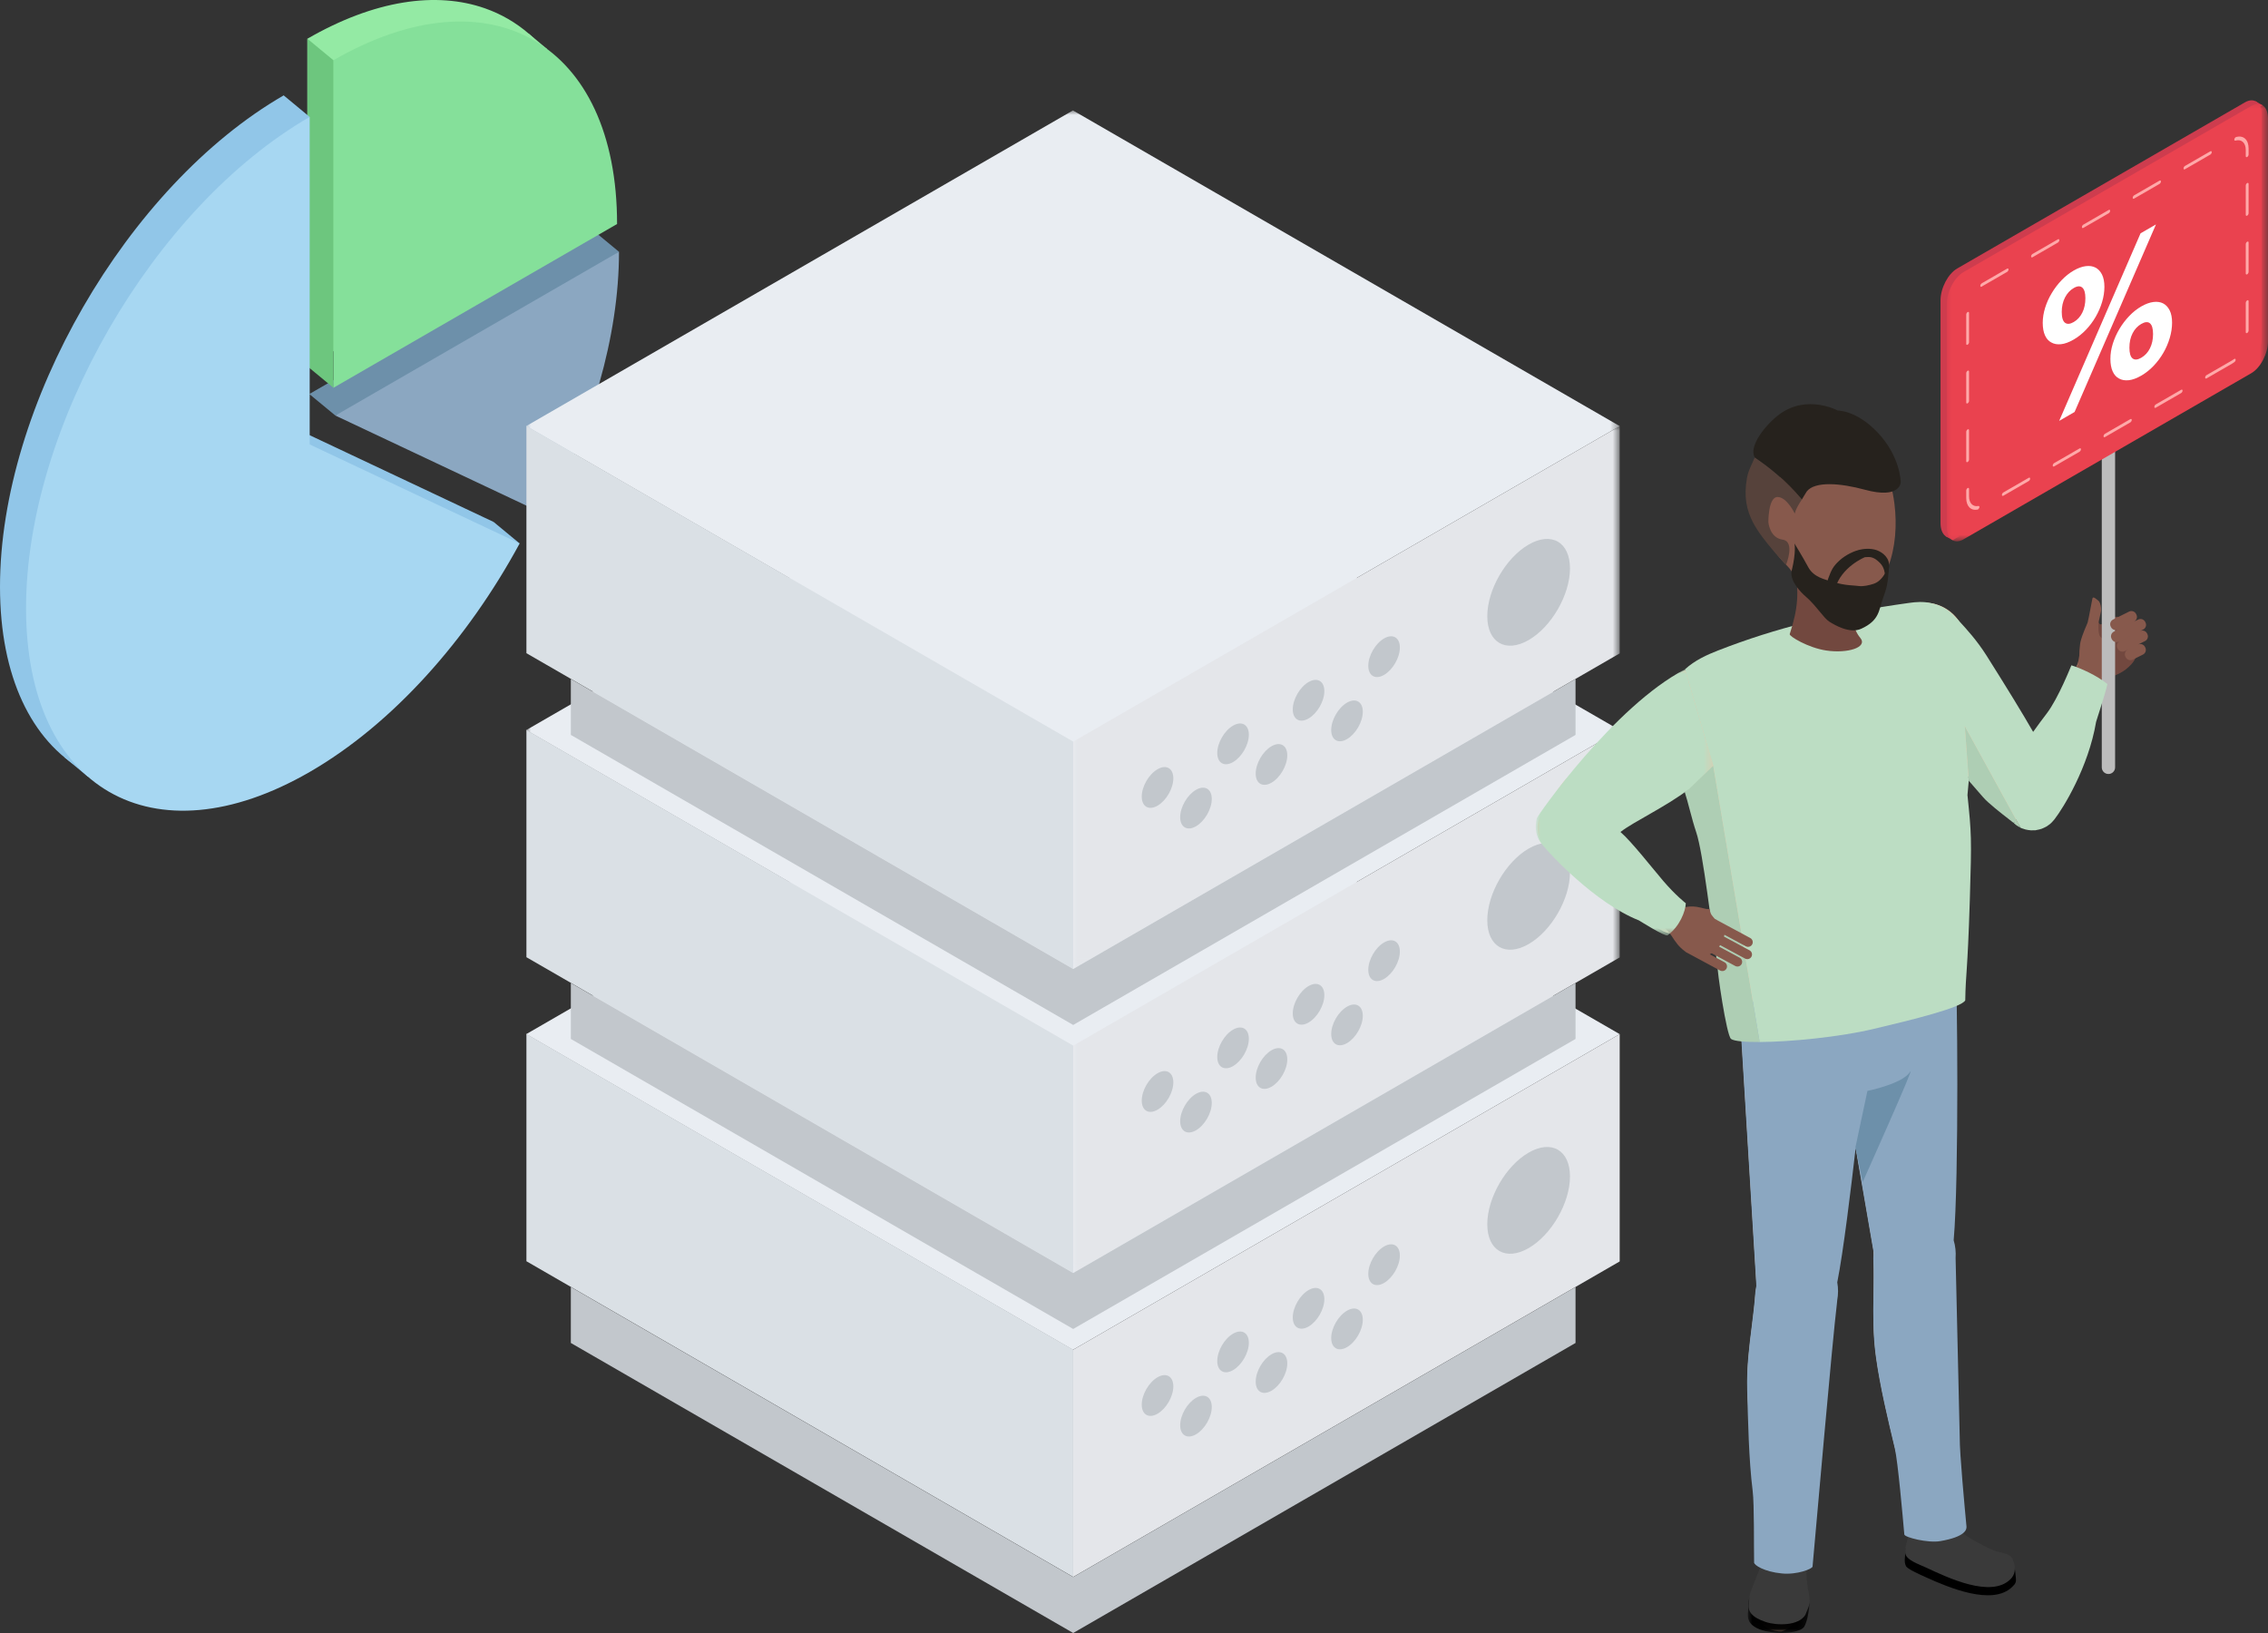 <svg xmlns="http://www.w3.org/2000/svg" xmlns:xlink="http://www.w3.org/1999/xlink" width="250" height="180" viewBox="0 0 250 180"><rect x="0" y="0" width="250" height="180" fill="#333333" stroke="none"/><defs><polygon id="a" points="0 0 120.538 0 120.538 69.592 0 69.592"/><polygon id="c" points="0 0 60.269 0 60.269 59.85 0 59.85"/><polygon id="e" points="0 0 120.538 0 120.538 69.592 0 69.592"/><polygon id="g" points="0 0 60.269 0 60.269 59.85 0 59.85"/><polygon id="i" points="0 0 6.816 0 6.816 3.976 0 3.976"/><polygon id="k" points="0 0 19.563 0 19.563 29.336 0 29.336"/><polygon id="m" points="0 0 35.404 0 35.404 48.216 0 48.216"/></defs><g fill="none" fill-rule="evenodd"><polygon fill="#6D90AA" points="63.893 31.142 68.233 27.754 65.362 25.382"/><path fill="#6D90AA" d="M34.096,43.433 L57.238,54.346 C62.285,45.021 65.361,34.728 65.361,25.382 L34.096,43.433 Z"/><path fill="#6D90AA" d="M36.967,45.804 L34.096,43.432 C34.096,43.432 41.645,44.257 41.366,44.323 C41.088,44.389 36.967,45.804 36.967,45.804"/><path fill="#8BA7C1" d="M36.967,45.804 L60.109,56.717 C65.156,47.392 68.232,37.099 68.232,27.753 L36.967,45.804 Z"/><path fill="#94EAA4" d="M33.883,4.27 L33.883,40.372 L65.15,22.32 C65.15,10.937 60.587,3.419 53.458,0.918 C48.1,-0.962 41.292,-0.008 33.883,4.27"/><polygon fill="#94EAA4" points="60.324 5.419 58.253 3.687 57.613 5.468"/><path fill="#85E09A" d="M36.754,6.642 L36.754,42.744 L68.02,24.692 C68.02,4.754 54.022,-3.328 36.754,6.642"/><polygon fill="#6DC67E" points="33.883 4.27 36.755 6.642 36.755 42.744 33.883 40.372"/><polygon fill="#91C6E8" points="54.409 57.531 57.28 59.903 52.63 59.155"/><polygon fill="#91C6E8" points="7.126 83.49 9.741 85.654 9.38 82.818"/><path fill="#91C6E8" d="M31.266,10.516 C13.998,20.486 0,44.731 0,64.669 C0,84.608 13.998,92.689 31.266,82.719 C40.439,77.423 48.689,68.099 54.409,57.531 L31.266,46.618 L31.266,10.516 Z"/><polygon fill="#91C6E8" points="31.267 10.512 34.136 12.888 30.966 16.704 27.086 16.54"/><path fill="#A7D7F2" d="M34.137,12.888 C16.869,22.858 2.871,47.103 2.871,67.041 C2.871,86.98 16.869,95.061 34.137,85.091 C43.31,79.795 51.56,70.471 57.28,59.903 L34.137,48.99 L34.137,12.888 Z"/><g transform="translate(58 12.172)"><polygon fill="#E9EDF2" points="0 101.819 60.268 136.615 120.538 101.818 60.269 67.022"/><polygon fill="#E4E6EA" points="60.269 136.615 60.269 161.667 120.538 126.871 120.538 101.819"/><polygon fill="#DAE0E5" points=".027 126.85 60.297 161.647 60.297 136.594 .027 101.798"/><path fill="#C2C7CC" d="M92.825 128.237C92.825 129.347 93.604 129.797 94.565 129.242 95.527 128.687 96.306 127.337 96.306 126.227 96.306 125.117 95.527 124.668 94.565 125.223 93.604 125.778 92.825 127.127 92.825 128.237M88.739 135.315C88.739 136.424 89.518 136.875 90.479 136.32 91.441 135.764 92.22 134.415 92.22 133.304 92.22 132.195 91.441 131.745 90.479 132.3 89.518 132.856 88.739 134.204 88.739 135.315M84.501 133.043C84.501 134.153 85.28 134.603 86.241 134.048 87.203 133.493 87.982 132.143 87.982 131.033 87.982 129.923 87.203 129.474 86.241 130.029 85.28 130.584 84.501 131.933 84.501 133.043M80.415 140.12C80.415 141.23 81.194 141.68 82.155 141.125 83.117 140.57 83.896 139.22 83.896 138.11 83.896 137 83.117 136.551 82.155 137.106 81.194 137.661 80.415 139.01 80.415 140.12M76.178 137.849C76.178 138.958 76.957 139.409 77.918 138.853 78.88 138.298 79.659 136.948 79.659 135.839 79.659 134.73 78.88 134.28 77.918 134.834 76.957 135.389 76.178 136.738 76.178 137.849M72.091 144.926C72.091 146.036 72.871 146.486 73.832 145.931 74.793 145.376 75.573 144.026 75.573 142.916 75.573 141.806 74.793 141.357 73.832 141.912 72.871 142.467 72.091 143.816 72.091 144.926M67.854 142.654C67.854 143.764 68.633 144.214 69.594 143.659 70.556 143.104 71.335 141.754 71.335 140.644 71.335 139.535 70.556 139.085 69.594 139.64 68.633 140.195 67.854 141.544 67.854 142.654M105.943 122.772C105.943 125.678 107.984 126.857 110.501 125.403 113.018 123.95 115.058 120.416 115.058 117.509 115.058 114.603 113.018 113.425 110.501 114.878 107.984 116.331 105.943 119.866 105.943 122.772"/><polygon fill="#C2C7CC" points="60.297 161.66 115.67 129.69 115.67 135.858 60.297 167.828 4.923 135.858 4.923 129.69"/><g transform="translate(0 33.511)"><mask id="b" fill="#fff"><use xlink:href="#a"/></mask><polygon fill="#E9EDF2" points="60.268 69.592 120.538 34.795 60.27 0 0 34.796" mask="url(#b)"/></g><g transform="translate(60.269 68.307)"><mask id="d" fill="#fff"><use xlink:href="#c"/></mask><polygon fill="#E4E6EA" points="0 59.85 60.27 25.053 60.27 0 0 34.797" mask="url(#d)"/></g><polygon fill="#DAE0E5" points=".027 93.338 60.297 128.135 60.297 103.082 .027 68.285"/><path fill="#C2C7CC" d="M92.825 94.726C92.825 95.836 93.604 96.286 94.565 95.731 95.527 95.176 96.306 93.826 96.306 92.716 96.306 91.606 95.527 91.157 94.565 91.712 93.604 92.267 92.825 93.616 92.825 94.726M88.739 101.803C88.739 102.913 89.518 103.363 90.479 102.808 91.441 102.253 92.22 100.903 92.22 99.793 92.22 98.684 91.441 98.234 90.479 98.789 89.518 99.344 88.739 100.693 88.739 101.803M84.501 99.531C84.501 100.641 85.28 101.091 86.241 100.537 87.203 99.981 87.982 98.632 87.982 97.522 87.982 96.412 87.203 95.963 86.241 96.517 85.28 97.073 84.501 98.421 84.501 99.531M80.415 106.609C80.415 107.719 81.194 108.169 82.155 107.614 83.117 107.059 83.896 105.709 83.896 104.599 83.896 103.49 83.117 103.04 82.155 103.595 81.194 104.15 80.415 105.499 80.415 106.609M76.178 104.337C76.178 105.447 76.957 105.897 77.918 105.342 78.88 104.787 79.659 103.437 79.659 102.327 79.659 101.217 78.88 100.768 77.918 101.323 76.957 101.878 76.178 103.227 76.178 104.337M72.091 111.415C72.091 112.525 72.871 112.975 73.832 112.419 74.793 111.865 75.573 110.514 75.573 109.404 75.573 108.294 74.793 107.846 73.832 108.4 72.871 108.956 72.091 110.305 72.091 111.415M67.854 109.143C67.854 110.253 68.633 110.703 69.594 110.148 70.556 109.593 71.335 108.243 71.335 107.133 71.335 106.023 70.556 105.574 69.594 106.129 68.633 106.684 67.854 108.033 67.854 109.143M105.943 89.26C105.943 92.166 107.984 93.345 110.501 91.891 113.018 90.438 115.058 86.904 115.058 83.997 115.058 81.091 113.018 79.913 110.501 81.366 107.984 82.819 105.943 86.354 105.943 89.26"/><polygon fill="#C2C7CC" points="60.297 128.149 115.67 96.179 115.67 102.347 60.297 134.317 4.923 102.347 4.923 96.179"/><mask id="f" fill="#fff"><use xlink:href="#e"/></mask><polygon fill="#E9EDF2" points="60.268 69.592 120.538 34.795 60.27 0 0 34.796" mask="url(#f)"/><g transform="translate(60.269 34.795)"><mask id="h" fill="#fff"><use xlink:href="#g"/></mask><polygon fill="#E4E6EA" points="0 59.85 60.27 25.053 60.27 0 0 34.797" mask="url(#h)"/></g><polygon fill="#DAE0E5" points=".027 59.827 60.297 94.624 60.297 69.571 .027 34.774"/><path fill="#C2C7CC" d="M92.825 61.215C92.825 62.325 93.604 62.775 94.565 62.22 95.527 61.665 96.306 60.315 96.306 59.205 96.306 58.096 95.527 57.646 94.565 58.201 93.604 58.756 92.825 60.105 92.825 61.215M88.739 68.292C88.739 69.402 89.518 69.852 90.479 69.297 91.441 68.742 92.22 67.392 92.22 66.282 92.22 65.172 91.441 64.723 90.479 65.278 89.518 65.833 88.739 67.182 88.739 68.292M84.501 66.02C84.501 67.13 85.28 67.58 86.241 67.025 87.203 66.47 87.982 65.12 87.982 64.01 87.982 62.901 87.203 62.451 86.241 63.006 85.28 63.561 84.501 64.91 84.501 66.02M80.415 73.097C80.415 74.207 81.194 74.657 82.155 74.103 83.117 73.547 83.896 72.198 83.896 71.088 83.896 69.978 83.117 69.528 82.155 70.084 81.194 70.638 80.415 71.987 80.415 73.097M76.178 70.826C76.178 71.936 76.957 72.386 77.918 71.831 78.88 71.276 79.659 69.926 79.659 68.816 79.659 67.706 78.88 67.257 77.918 67.812 76.957 68.367 76.178 69.716 76.178 70.826M72.091 77.903C72.091 79.013 72.871 79.463 73.832 78.908 74.793 78.353 75.573 77.003 75.573 75.893 75.573 74.784 74.793 74.334 73.832 74.889 72.871 75.444 72.091 76.793 72.091 77.903M67.854 75.632C67.854 76.742 68.633 77.192 69.594 76.636 70.556 76.082 71.335 74.731 71.335 73.621 71.335 72.511 70.556 72.062 69.594 72.618 68.633 73.172 67.854 74.522 67.854 75.632M105.943 55.749C105.943 58.655 107.984 59.834 110.501 58.38 113.018 56.927 115.058 53.393 115.058 50.486 115.058 47.58 113.018 46.402 110.501 47.855 107.984 49.308 105.943 52.843 105.943 55.749"/><polygon fill="#C2C7CC" points="60.297 94.638 115.67 62.668 115.67 68.836 60.297 100.806 4.923 68.836 4.923 62.668"/></g><g transform="translate(169.286 11.058)"><path fill="#EAC5A7" d="M35.526,100.623 C35.133,104.153 31.951,106.696 28.422,106.302 C24.892,105.908 22.349,102.728 22.742,99.198 C23.136,95.668 26.317,93.126 29.846,93.519 C33.377,93.913 35.919,97.093 35.526,100.623"/><path fill="#E0BCA2" d="M45.008,96.699 C44.615,100.229 41.434,102.771 37.904,102.378 C34.374,101.984 31.832,98.804 32.225,95.274 C32.619,91.744 35.799,89.202 39.329,89.595 C42.859,89.989 45.401,93.169 45.008,96.699"/><path fill="#EAC5A7" d="M40.076,96.611 C40.076,96.611 40.041,103.697 38.779,105.433 C37.517,107.169 35.905,107.476 35.905,107.476 L35.349,98.54 L40.076,96.611 Z"/><path fill="#F7D297" d="M23.63,67.654 C23.106,70.137 20.668,71.726 18.184,71.202 C15.701,70.677 14.112,68.239 14.637,65.756 C15.161,63.272 17.599,61.684 20.082,62.208 C22.566,62.732 24.154,65.171 23.63,67.654"/><path fill="#EAC5A7" d="M42.946 122.769C45.108 123.599 46.187 126.024 45.357 128.186 44.527 130.347 42.102 131.427 39.94 130.597 37.779 129.767 36.699 127.341 37.529 125.18 38.359 123.018 40.784 121.939 42.946 122.769M45.369 155.911C45.282 157.159 44.31 158.108 43.199 158.03 42.088 157.952 41.258 156.877 41.345 155.629 41.433 154.381 42.404 153.432 43.515 153.51 44.627 153.588 45.456 154.663 45.369 155.911"/><path fill="#EAC5A7" d="M45.354,155.912 C45.267,157.16 44.295,158.109 43.184,158.031 C42.161,157.96 41.377,157.043 41.326,155.925 C41.326,155.925 40.772,153.609 40.768,153.609 C39.728,148.726 38.19,143.334 37.523,138.501 C36.989,134.626 37.383,131.376 37.237,127.623 L37.27,127.003 C37.456,124.352 39.52,122.337 41.88,122.502 C44.239,122.668 46.002,124.951 45.816,127.602 L45.823,127.779 C45.82,128.011 45.577,146.034 45.403,150.696 C45.403,150.696 45.403,150.696 45.402,150.696 C45.372,151.947 45.388,154.683 45.357,155.882 L45.354,155.912 Z"/><path fill="#EAC5A7" d="M45.802 95.423C45.2 91.669 41.668 89.115 37.915 89.718 34.161 90.32 31.607 93.851 32.209 97.605 32.324 98.322 37.23 126.731 37.23 126.731 37.457 129.049 39.132 130.877 41.228 130.95 43.541 131.031 45.491 128.943 45.584 126.287L45.602 125.649C46.184 119.132 46.02 96.784 45.802 95.423M30.447 127.107C32.505 128.169 33.312 130.697 32.249 132.755 31.189 134.813 28.66 135.62 26.602 134.558 24.544 133.497 23.736 130.968 24.799 128.91 25.86 126.853 28.389 126.045 30.447 127.107M29.226 160.316C29.002 161.547 27.933 162.384 26.837 162.185 25.741 161.986 25.034 160.826 25.257 159.595 25.481 158.364 26.551 157.527 27.647 157.726 28.743 157.925 29.45 159.085 29.226 160.316"/><path fill="#EAC5A7" d="M29.211,160.315 C28.987,161.546 27.918,162.383 26.822,162.184 C25.813,162.001 25.134,161.004 25.206,159.887 C25.206,159.887 24.909,157.524 24.904,157.524 C24.405,152.556 23.467,147.028 23.334,142.151 C23.227,138.241 23.975,135.053 24.24,131.307 L24.342,130.695 C24.817,128.08 27.088,126.303 29.416,126.726 C31.743,127.149 33.245,129.611 32.77,132.226 L32.758,132.403 C32.73,132.632 30.515,150.521 29.831,155.136 C29.831,155.136 29.83,155.136 29.83,155.136 C29.663,156.375 29.379,159.097 29.217,160.285 L29.211,160.315 Z"/><path fill="#EAC5A7" d="M36.279 100.239C36.092 96.442 32.861 93.516 29.064 93.704 25.267 93.892 22.341 97.122 22.529 100.919 22.565 101.645 24.33 130.42 24.33 130.42 24.302 132.749 25.767 134.749 27.842 135.051 30.133 135.385 32.3 133.523 32.683 130.893L32.77 130.261C34.063 123.847 36.347 101.616 36.279 100.239M45.294 156.1C45.203 155.072 44.297 154.311 43.269 154.401 42.24 154.491 41.48 155.397 41.569 156.426L41.575 156.485C41.575 156.485 41.2 158.119 41.627 159.817L42.123 159.894C42.269 160.632 42.776 161.347 43.608 161.806 45.447 162.82 49.26 164.84 51.069 163.105 52.297 161.928 49.054 159.402 47.639 158.71 47.422 158.605 47.212 158.481 47.002 158.351L46.956 158.031C46.096 157.521 45.545 156.766 45.336 156.194L45.294 156.1Z"/><path fill="#000" d="M43.026,162.808 C45.416,163.887 50.365,166.024 52.541,163.837 C52.904,163.473 52.997,163.363 52.893,162.627 C52.862,162.41 52.865,162.061 52.776,161.834 C52.189,160.334 48.168,162.77 46.957,162.292 C45.122,161.567 44.196,160.849 42.312,160.116 C41.455,159.783 41.042,158.301 40.928,159.003 C40.907,159.135 40.721,159.974 40.722,160.108 C40.725,160.585 40.57,161.11 40.81,161.568 C40.98,161.895 42.268,162.466 43.026,162.808"/><path fill="#3A3A3A" d="M47.54,158.279 C47.305,158.122 46.147,157.231 46.018,157.268 C46.487,157.798 41.473,157.619 41.495,157.368 C41.015,158.162 40.678,159.537 40.722,160.108 C40.783,160.888 42.171,161.333 43.08,161.755 C45.352,162.811 50.217,165.161 52.346,162.993 C52.768,162.564 53.029,161.874 52.562,160.791 C52.254,160.078 51.204,160.162 50.441,159.825 C49.354,159.345 48.127,158.669 47.54,158.279"/><path fill="#EAC5A7" d="M29.747,162.586 C29.63,161.686 29.608,161.174 29.608,161.174 C29.967,160.419 29.426,159.48 28.397,159.076 C27.366,158.67 26.148,158.566 25.785,159.322 C25.785,159.322 25.786,159.879 25.69,160.087 L25.691,160.087 C25.529,160.435 25.259,161.063 24.933,162.008 C24.591,163.002 23.843,164.222 23.688,165.26 C23.571,166.04 24.629,167.877 25.486,168.37 C26.09,168.718 26.79,168.786 27.046,168.766 C27.303,168.745 28.336,168.376 29.118,166.959 C29.9,165.542 29.864,163.486 29.747,162.586"/><g transform="translate(23.374 164.967)"><mask id="j" fill="#fff"><use xlink:href="#i"/></mask><path fill="#000" d="M6.816,0.568 C6.764,0.679 6.069,1.712 5.997,1.829 C5.242,3.063 4.271,2.681 4.002,2.686 C3.732,2.692 2.99,2.596 2.334,2.254 C1.406,1.769 0.097,0.73 0.181,0.035 C0.183,0.024 0.187,0.011 0.188,0 C0.065,0.315 0.066,1.287 0.032,1.565 C-0.053,2.26 -0.06,2.996 1.265,3.559 C1.99,3.867 3.295,3.976 3.657,3.976 C4.014,3.976 5.651,3.921 6.159,3.36 C6.266,3.241 6.689,2.508 6.816,0.568" mask="url(#j)"/></g><polygon fill="#000" points="29.876 164.921 29.451 166.941 28.688 167.089"/><path fill="#3A3A3A" d="M29.855,162.775 C29.834,161.95 29.872,160.012 29.849,160.089 C29.723,160.474 29.59,161.049 29.457,161.326 C28.863,162.559 25.858,162.178 25.748,160.273 C25.736,160.069 25.622,159.547 25.611,159.199 C25.61,159.095 25.358,160.074 25.064,160.908 C24.695,161.957 23.509,164.586 23.562,164.966 C23.564,164.978 23.48,165.813 23.479,165.824 C23.393,166.519 23.748,167.195 25.346,167.728 C26.541,168.127 28.959,168.183 29.715,166.948 C29.785,166.831 30.181,165.8 30.189,165.677 C30.245,164.895 29.884,163.859 29.855,162.775"/><path fill="#EAC5A7" d="M35.821,100.748 C35.428,104.278 32.247,106.821 28.717,106.427 C25.188,106.033 22.645,102.853 23.038,99.323 C23.431,95.793 26.612,93.251 30.142,93.644 C33.672,94.038 36.214,97.218 35.821,100.748"/><path fill="#E0BCA2" d="M45.303,96.824 C44.91,100.354 41.729,102.896 38.199,102.503 C34.669,102.109 32.127,98.929 32.52,95.399 C32.914,91.869 36.094,89.327 39.624,89.72 C43.154,90.114 45.696,93.294 45.303,96.824"/><path fill="#EAC5A7" d="M40.371,96.736 C40.371,96.736 40.336,103.822 39.074,105.558 C37.812,107.294 36.2,107.601 36.2,107.601 L35.644,98.665 L40.371,96.736 Z"/><path fill="#8BA7C1" d="M47.478,157.205 C47.294,155.255 46.713,149.054 46.735,147.426 L46.279,127.62 C46.326,126.948 46.255,126.286 46.066,125.651 C46.671,118.835 46.471,96.686 46.262,95.384 C45.961,93.504 44.945,91.854 43.402,90.737 C41.86,89.622 39.975,89.173 38.094,89.475 C35.526,89.887 33.418,91.638 32.531,94.073 C31.51,93.615 30.387,93.405 29.27,93.458 C25.343,93.654 22.307,97.006 22.502,100.932 C22.538,101.65 24.285,130.147 24.302,130.418 C24.301,130.491 24.305,130.563 24.307,130.635 L24.312,130.679 L24.212,131.29 C24.115,132.665 23.95,133.982 23.791,135.257 C23.518,137.427 23.237,139.671 23.305,142.158 C23.394,145.399 23.477,149.839 23.908,153.267 C24.097,154.774 24.033,159.597 24.068,161.181 C24.073,161.454 25.16,162.189 27.134,162.379 C28.823,162.542 30.487,161.872 30.51,161.62 C30.815,158.288 32.703,136.596 33.197,132.615 L33.229,132.27 C33.35,131.608 33.351,130.942 33.234,130.29 C33.902,126.961 34.772,119.755 35.259,115.498 L37.203,126.756 C37.211,126.834 37.222,126.911 37.242,127.014 L37.209,127.633 C37.263,129.01 37.243,130.338 37.224,131.622 C37.19,133.909 37.158,136.07 37.498,138.534 C37.941,141.746 38.771,145.221 39.575,148.582 C39.917,150.016 40.458,156.191 40.625,158.081 C40.653,158.402 43.24,159.045 44.572,158.817 C47.314,158.349 47.512,157.562 47.478,157.205"/><path fill="#6D90AA" d="M35.24,115.395 L36.559,109.189 C36.559,109.189 40.43,108.411 41.246,107.106 C42.062,105.801 36.042,119.227 36.042,119.227 L35.24,115.395 Z"/><path fill="#F7D297" d="M46.982,61.253 C46.458,63.736 44.02,65.325 41.536,64.801 C39.053,64.276 37.464,61.838 37.989,59.355 C38.513,56.871 40.951,55.283 43.434,55.807 C45.918,56.331 47.506,58.77 46.982,61.253"/><path fill="#EAC5A7" d="M65.485 56.609C65.485 56.609 63.46 57.317 63.286 57.447 63.111 57.577 63.191 58.588 63.191 58.588L65.243 57.307 65.485 56.609ZM62.493 63.464C62.193 64.197 61.355 64.547 60.621 64.246 59.889 63.945 59.538 63.107 59.84 62.374 60.141 61.641 60.978 61.291 61.712 61.592 62.444 61.893 62.794 62.731 62.493 63.464"/><path fill="#72483F" d="M65.64,62.175 C64.858,63.031 64.035,63.356 62.89,63.736 C62.214,63.96 61.914,64.359 61.528,64.383 C61.207,64.402 59.575,63.398 59.569,62.716 C59.566,62.303 59.889,61.992 59.921,61.06 C59.953,60.112 60.459,59.053 61.261,58.174 C61.498,57.915 62.012,57.18 62.039,57.511 C62.052,57.674 62.256,57.864 62.471,57.704 C62.596,57.611 63.142,57.261 63.273,57.187 C64.489,56.498 64.731,57.327 65.451,57.985 C66.66,59.09 66.745,60.966 65.64,62.175"/><path fill="#EAC5A7" d="M62.246,63.881 C61.75,64.559 60.799,64.706 60.122,64.21 C59.444,63.715 59.297,62.764 59.792,62.086 C60.288,61.409 61.239,61.261 61.917,61.757 C62.594,62.252 62.742,63.203 62.246,63.881"/><path fill="#87594C" d="M62.643,63.466 L62.642,63.472 C62.354,64.909 61.601,68.196 61.576,68.345 C60.702,73.534 57.751,78.086 57.048,78.979 L51.989,76.415 C51.989,76.415 52.578,74.533 52.855,73.535 C53.892,69.793 58.352,65.954 59.452,62.753 L62.643,63.466 Z"/><path fill="#87594C" d="M62.523,63.852 C62.148,64.674 61.178,65.036 60.357,64.662 C59.535,64.287 59.172,63.317 59.547,62.495 C59.921,61.673 60.891,61.311 61.713,61.686 C62.535,62.06 62.898,63.03 62.523,63.852"/><path fill="#EAC5A7" d="M54.391,74.445 C55.97,74.267 57.395,75.403 57.573,76.983 C57.751,78.562 56.615,79.987 55.035,80.165 C53.456,80.343 52.031,79.206 51.853,77.627 C51.675,76.047 52.812,74.623 54.391,74.445"/><path fill="#87594C" d="M62.191,59.078 C61.963,58.759 62.028,57.682 62.038,57.539 L62.301,56.344 C62.37,56.029 62.249,55.287 61.974,55.119 C61.85,55.043 61.429,54.597 61.359,54.912 L60.968,56.946 L60.831,57.569 L60.831,57.569 C60.226,58.954 60.103,59.486 60.103,59.486 C59.942,59.927 59.932,60.889 59.912,61.237 C59.891,61.586 59.745,62.045 59.745,62.045 L59.793,62.087 L62.163,64.142 C62.163,64.142 62.564,63.787 62.754,63.208 C62.943,62.628 63.23,61.4 63.272,60.597 C63.314,59.793 62.435,59.42 62.191,59.078"/><path fill="#BCBCBC" d="M63.126,74.258 C63.532,74.258 63.861,73.929 63.861,73.523 L63.861,26.604 C63.861,26.198 63.532,25.869 63.126,25.869 C62.72,25.869 62.391,26.198 62.391,26.604 L62.391,73.523 C62.391,73.929 62.72,74.258 63.126,74.258"/><path fill="#87594C" d="M64.185 58.334 65.949 57.458C66.233 57.317 66.349 56.97 66.208 56.686L66.173 56.615C66.032 56.332 65.685 56.215 65.401 56.356L63.638 57.232C63.354 57.373 63.237 57.72 63.378 58.004L63.413 58.074C63.554 58.358 63.901 58.475 64.185 58.334M67.417 58.834 67.382 58.763C67.241 58.48 66.894 58.363 66.61 58.504L66.955 58.333C67.238 58.192 67.355 57.844 67.214 57.561L67.179 57.49C67.038 57.206 66.691 57.09 66.407 57.231L63.727 58.562C63.443 58.703 63.326 59.05 63.467 59.334L63.502 59.405C63.643 59.688 63.99 59.805 64.274 59.664L65.848 58.882 64.382 59.611C64.098 59.752 63.981 60.099 64.122 60.383L64.157 60.453C64.298 60.737 64.645 60.854 64.929 60.713L65.679 60.34 65.257 60.55C64.973 60.691 64.856 61.039 64.997 61.322L65.032 61.393C65.173 61.677 65.52 61.793 65.804 61.652L66.931 61.093C67.215 60.952 67.331 60.604 67.191 60.321L67.155 60.25C67.015 59.966 66.667 59.85 66.384 59.99L67.157 59.606C67.441 59.465 67.558 59.118 67.417 58.834M57.341 78.478C56.693 79.929 54.991 80.58 53.54 79.932 52.088 79.284 51.437 77.582 52.086 76.131 52.734 74.68 54.436 74.029 55.887 74.677 57.338 75.325 57.989 77.027 57.341 78.478"/><path fill="#EAC5A7" d="M49.531,61.175 C48.597,59.696 47.571,58.528 46.875,57.766 C45.929,56.03 43.927,55.041 41.892,55.47 C39.409,55.994 37.82,58.432 38.345,60.916 C38.363,61.004 38.39,61.089 38.413,61.175 C38.431,61.351 38.462,61.526 38.509,61.699 L38.558,61.86 C39.153,65.008 47.302,74.149 49.408,76.577 C50.069,77.354 52.163,78.919 52.736,79.379 L57.537,76.703 C57.429,74.591 56.935,72.9 49.531,61.175"/><path fill="#EAC5A7" d="M47.242 76.683C47.396 75.058 48.827 60.522 46.465 57.814 44.391 55.436 42.701 55.443 41.003 55.678 33.771 56.68 27.011 58.167 19.96 60.918 18.1 61.643 14.065 63.345 14.736 67.547 14.827 68.12 15.878 72.882 16.254 74.235 16.581 75.414 19.607 84.047 19.875 85.055 20.775 88.437 21.533 91.008 22.288 95.523 22.288 95.523 22.066 98.335 22.531 98.668 24.872 100.341 31.931 100.045 37.86 97.35 42.182 95.386 43.484 94.219 43.913 93.339 43.913 93.339 44.83 90.583 45.244 88.917 46.161 85.225 46.731 82.059 47.242 76.683M14.181 91.637 14.175 91.635C12.874 90.96 9.924 89.327 9.788 89.261 5.043 86.985 1.486 82.89.823 81.967L4.687 77.816C4.687 77.816 6.332 78.902 7.215 79.444 10.523 81.477 12.978 86.825 15.75 88.768L14.181 91.637Z"/><path fill="#EAC5A7" d="M13.843 91.415C13.157 90.828 13.077 89.795 13.664 89.109 14.252 88.423 15.284 88.343 15.97 88.93 16.657 89.518 16.736 90.55 16.149 91.236 15.562 91.923 14.529 92.002 13.843 91.415M5.915 80.669C5.649 82.236 4.163 83.29 2.596 83.024 1.029 82.758-.026 81.272.241 79.705.507 78.138 1.993 77.084 3.56 77.35 5.127 77.616 6.181 79.102 5.915 80.669"/><path fill="#EAC5A7" d="M2.208,82.86 C0.703,82.349 -0.103,80.715 0.408,79.21 C0.919,77.705 2.553,76.899 4.058,77.41 C5.563,77.921 6.369,79.555 5.858,81.06 C5.347,82.565 3.713,83.371 2.208,82.86"/><path fill="#EAC5A7" d="M22.371,69.956 C22.378,69.949 22.384,69.94 22.39,69.933 C23.843,68.428 24.125,66.071 22.937,64.242 C21.702,62.342 19.302,61.661 17.286,62.52 C17.248,62.533 17.208,62.54 17.17,62.554 L17.013,62.618 C13.935,63.502 5.588,72.462 3.365,74.785 C2.653,75.515 1.288,77.744 0.883,78.358 L3.992,82.89 C6.085,82.587 7.723,81.938 18.712,73.48 C20.5,72.104 21.766,70.616 22.371,69.956"/><path fill="#F7D297" d="M23.84,67.536 C23.316,70.019 20.878,71.608 18.394,71.084 C15.911,70.559 14.322,68.121 14.847,65.638 C15.371,63.154 17.809,61.566 20.292,62.09 C22.776,62.614 24.364,65.053 23.84,67.536"/><path fill="#EAC5A7" d="M2.417,82.742 C0.912,82.231 0.106,80.597 0.617,79.092 C1.128,77.587 2.762,76.781 4.267,77.292 C5.772,77.803 6.578,79.437 6.067,80.942 C5.556,82.447 3.922,83.253 2.417,82.742"/><path fill="#EAC5A7" d="M22.581,69.838 C22.588,69.831 22.594,69.822 22.6,69.815 C24.053,68.31 24.335,65.953 23.147,64.124 C21.912,62.224 19.512,61.543 17.496,62.402 C17.458,62.415 17.418,62.422 17.38,62.436 L17.223,62.5 C14.145,63.384 5.798,72.344 3.575,74.667 C2.863,75.397 1.498,77.626 1.093,78.24 L4.202,82.772 C6.295,82.469 7.933,81.82 18.922,73.362 C20.71,71.986 21.976,70.498 22.581,69.838"/><path fill="#AECEB4" d="M16.422 76.253C16.77 77.29 17.218 79.298 17.673 80.631 18.483 83.003 19.356 91.233 20.011 95.123 19.957 95.804 21.027 103.105 21.529 103.464 21.867 103.705 23.051 103.811 24.683 103.801L19.563 73.334 16.422 76.253ZM47.73 75.001C48.139 75.473 48.506 75.894 48.814 76.246L49.311 76.817C49.857 77.459 51.319 78.595 52.192 79.273 52.39 79.427 52.553 79.554 52.67 79.648L52.775 79.522C52.775 79.522 52.775 79.522 52.775 79.522L52.704 79.68C52.771 79.742 52.838 79.804 52.911 79.859 52.964 79.899 53.021 79.935 53.078 79.971L53.129 80.002C53.227 80.064 53.325 80.124 53.444 80.183L47.292 68.987 47.73 75.001Z"/><path fill="#BCDDC3" d="M59.042,62.277 C59.019,62.318 57.617,65.881 56.339,67.567 C55.833,68.235 55.31,68.924 54.826,69.615 C53.646,67.561 52.01,64.883 49.698,61.221 C48.631,59.532 47.46,58.261 46.76,57.502 L46.511,57.229 C46.441,57.152 46.367,57.081 46.304,57.023 C45.601,56.193 44.623,55.624 43.553,55.422 C42.708,55.226 41.904,55.294 41.162,55.397 C32.986,56.53 26.484,58.149 20.082,60.647 C18.891,61.112 17.525,61.724 16.45,62.717 L19.562,73.333 L24.682,103.801 C28.08,103.781 33.426,103.254 37.16,102.376 C41.59,101.334 46.956,100.002 47.343,99.204 C47.392,96.095 47.585,96.49 47.846,88.141 C48.063,81.174 48.021,80.841 47.587,76.58 L47.595,76.489 C47.622,76.208 47.672,75.689 47.73,75.001 L47.292,68.986 L53.444,80.183 C53.463,80.194 53.481,80.205 53.502,80.215 C53.536,80.23 53.572,80.241 53.607,80.251 C53.625,80.256 53.644,80.261 53.664,80.27 C53.773,80.31 53.88,80.349 53.993,80.377 C54.085,80.401 54.177,80.416 54.271,80.431 C54.371,80.446 54.47,80.461 54.573,80.467 C54.68,80.472 54.788,80.468 54.896,80.464 C54.916,80.461 54.937,80.462 54.958,80.464 C55.001,80.463 55.042,80.465 55.082,80.46 C55.106,80.457 55.128,80.452 55.171,80.441 C55.278,80.426 55.381,80.4 55.485,80.374 L55.537,80.361 C55.612,80.342 55.687,80.323 55.759,80.298 C55.834,80.271 55.905,80.238 55.976,80.204 L56.064,80.163 C56.142,80.128 56.22,80.092 56.293,80.048 C56.357,80.01 56.417,79.967 56.476,79.923 L56.575,79.85 C56.64,79.804 56.703,79.758 56.762,79.705 C56.821,79.652 56.876,79.593 56.93,79.533 L56.997,79.461 C57.054,79.4 57.11,79.339 57.183,79.243 L57.232,79.178 C58.139,78.006 60.919,73.53 61.766,68.506 C61.774,68.457 62.8,65.348 63.012,64.343 C61.872,63.396 59.996,62.565 59.042,62.277"/><path fill="#87594C" d="M23.156,93.249 C23.407,93.384 23.722,93.289 23.857,93.039 C23.992,92.788 23.898,92.472 23.647,92.337 L20.008,90.377 C20.008,90.377 20.008,90.377 20.008,90.377 C19.929,90.313 19.834,90.27 19.734,90.222 C19.733,90.221 19.4,89.847 19.324,89.701 C19.254,89.568 19.153,89.146 19.153,89.146 C19.153,89.146 18.927,89.149 18.813,89.135 C18.696,89.12 18.176,88.982 18.176,88.982 L18.181,88.989 C17.619,88.845 17.066,88.811 16.583,88.915 C16.046,89.031 15.719,88.977 15.455,88.955 C14.915,88.838 14.356,89.065 14.053,89.525 C14.004,89.599 13.961,89.68 13.926,89.766 C13.728,90.253 13.842,90.784 14.166,91.154 C14.327,91.395 14.647,91.591 14.929,92.035 C15.403,92.78 15.8,93.341 16.433,93.788 C16.47,93.829 16.51,93.868 16.561,93.895 L20.319,95.919 C20.569,96.054 20.885,95.959 21.02,95.709 C21.155,95.458 21.06,95.142 20.81,95.007 L19.177,94.127 C19.25,94.094 19.323,94.061 19.393,94.021 L21.987,95.418 C22.238,95.553 22.554,95.459 22.689,95.208 C22.824,94.957 22.729,94.642 22.479,94.507 L20.21,93.285 C20.249,93.232 20.286,93.178 20.321,93.121 L23.075,94.605 C23.326,94.74 23.641,94.645 23.776,94.394 C23.911,94.144 23.817,93.828 23.566,93.693 L20.744,92.173 C20.764,92.108 20.782,92.044 20.797,91.979 L23.156,93.249 Z"/><g transform="translate(0 62.717)"><mask id="l" fill="#fff"><use xlink:href="#k"/></mask><path fill="#BCDDC3" d="M0.114,16.428 C0.063,16.628 0.032,16.835 0.024,17.028 L0.015,17.071 C-0.065,17.878 0.175,18.661 0.694,19.292 L0.692,19.294 L0.788,19.409 C1.551,20.331 6.471,25.726 11.364,27.675 C11.407,27.691 14.247,29.496 14.529,29.324 C15.864,28.353 16.509,26.665 16.541,25.789 C16.495,25.748 15.444,24.944 14.067,23.342 C12.974,22.072 10.535,18.949 9.336,17.932 C10.873,16.747 14.284,15.185 16.857,13.231 L19.563,10.616 L16.451,0 C8.656,4.037 0.196,16.107 0.114,16.428" mask="url(#l)"/></g><path fill="#72483F" d="M28.616,51.433 C28.973,54.347 28.959,55.872 27.994,58.838 C27.918,59.069 30.006,60.342 32.013,60.644 C34.364,60.998 36.642,60.302 35.767,59.247 C34.166,57.316 35.319,54.144 35.645,53.539 C36.859,51.29 35.626,50.76 33.334,50.27 C31.044,49.78 30.5,51.591 28.616,51.433"/><path fill="#87594C" d="M27.963,39.401 C27.109,41.67 24.691,44.514 25.117,47.088 C25.387,48.715 26.565,50.14 27.776,51.386 C28.48,52.111 28.566,52.776 29.119,53.385 C30.811,55.251 33.333,56.581 35.177,55.922 C36.611,55.41 38.107,53.398 38.853,51.413 C39.642,49.317 39.841,46.832 39.532,44.437 C39.171,41.645 38.118,38.975 36.499,37.19 C33.492,33.873 29.67,34.863 27.963,39.401"/><path fill="#56423B" d="M23.269,41.695 C22.927,43.691 23.23,45.178 23.977,46.587 C25.026,48.565 27.589,51.191 27.589,51.191 C27.589,51.191 28.639,48.629 27.205,48.426 C25.77,48.223 25.64,46.493 25.64,46.493 C25.64,46.493 25.612,43.718 26.652,43.724 C27.691,43.729 28.554,45.557 28.554,45.557 C28.554,45.557 28.583,45.114 29.333,44 C27.517,41.847 25.749,40.449 24.135,39.357 C23.874,40.063 23.44,40.698 23.269,41.695"/><path fill="#26221D" d="M40.232 42.082C40.232 42.082 40.212 39.257 37.657 36.583 35.339 34.155 33.285 34.193 33.285 34.193 33.285 34.193 29.92 32.368 26.878 34.596 25.35 35.715 23.434 38.136 24.135 39.357 25.75 40.45 27.517 41.847 29.333 44.001 29.405 43.894 29.793 43.211 29.876 43.106 30.775 41.97 33.566 42.184 36.284 42.924 40.221 43.996 40.232 42.082 40.232 42.082M29.729 54.672C30.884 55.654 31.722 57.06 32.355 57.462 32.963 57.847 34.621 58.822 35.877 58.247 37.898 57.322 37.802 56.209 38.246 54.976 38.69 53.743 38.8 53.387 38.941 51.414 38.992 50.706 38.612 52.821 37.278 53.281 36.783 53.452 36.06 53.604 35.644 53.539 35.129 53.459 34.149 53.51 32.788 53.092 31.863 52.808 30.641 52.585 30.029 51.448 29.401 50.282 28.516 48.845 28.516 48.845 28.516 48.845 28.727 49.763 28.214 51.83 27.934 52.96 29.293 54.302 29.729 54.672"/><path fill="#26221D" d="M36.276,50.359 C36.276,50.359 33.638,51.427 32.989,53.871 C32.688,55.013 31.904,53.565 32.243,52.693 C32.581,51.821 32.714,51.424 33.468,50.731 C34.224,50.039 35.156,49.676 35.618,49.557 C36.087,49.436 36.904,49.343 37.592,49.59 C38.279,49.836 39.042,50.486 38.941,51.414 C38.871,52.055 38.764,52.703 38.538,52.342 C38.435,52.181 38.486,51.543 37.941,50.992 C37.231,50.275 36.837,50.317 36.276,50.359"/><path fill="#CE3C4E" d="M78.184,0.218 L46.455,18.537 C45.445,19.12 44.618,20.7 44.618,22.048 L44.618,46.607 C44.618,47.954 45.445,48.58 46.455,47.996 L78.184,29.678 C79.195,29.094 80.022,27.514 80.022,26.167 L80.022,1.607 C80.022,0.26 79.195,-0.365 78.184,0.218"/><polygon fill="#CE3C4E" points="79.35 .992 78.579 .547 79.345 .105 80.116 .55"/><polygon fill="#CE3C4E" points="45.943 48.485 45.172 48.04 45.938 47.598 46.709 48.043"/><g transform="translate(45.31 .398)"><mask id="n" fill="#fff"><use xlink:href="#m"/></mask><path fill="#EA424F" d="M33.566,29.678 L1.837,47.997 C0.827,48.58 0,47.955 0,46.607 L0,22.048 C0,20.701 0.827,19.121 1.837,18.537 L33.566,0.218 C34.577,-0.365 35.404,0.26 35.404,1.608 L35.404,26.167 C35.404,27.515 34.577,29.094 33.566,29.678" mask="url(#n)"/></g><path fill="#FFA9A9" d="M57.557,15.68 L54.757,17.297 C54.671,17.346 54.601,17.306 54.601,17.207 C54.601,17.108 54.671,16.987 54.757,16.937 L57.557,15.321 C57.643,15.271 57.713,15.311 57.713,15.411 C57.713,15.51 57.643,15.63 57.557,15.68 M63.158,12.447 L60.357,14.063 C60.271,14.113 60.202,14.073 60.202,13.973 C60.202,13.874 60.271,13.754 60.357,13.704 L63.158,12.087 C63.243,12.038 63.313,12.078 63.313,12.177 C63.313,12.276 63.243,12.397 63.158,12.447 M68.758,9.213 L65.958,10.83 C65.872,10.879 65.802,10.839 65.802,10.74 C65.802,10.641 65.872,10.52 65.958,10.471 L68.758,8.854 C68.844,8.804 68.914,8.844 68.914,8.944 C68.914,9.043 68.844,9.163 68.758,9.213 M74.359,5.98 L71.558,7.596 C71.472,7.646 71.403,7.606 71.403,7.507 C71.403,7.407 71.472,7.287 71.558,7.237 L74.359,5.62 C74.445,5.571 74.514,5.611 74.514,5.71 C74.514,5.809 74.445,5.93 74.359,5.98 M49.156,20.536 C49.076,20.582 49.007,20.55 49.001,20.459 C48.995,20.363 49.06,20.24 49.145,20.183 C49.19,20.154 49.236,20.125 49.281,20.099 L51.956,18.554 C52.042,18.505 52.112,18.545 52.112,18.644 C52.112,18.743 52.042,18.864 51.956,18.913 L49.282,20.457 C49.245,20.479 49.206,20.503 49.168,20.529 C49.164,20.531 49.16,20.534 49.156,20.536 M78.419,6.245 C78.333,6.295 78.264,6.254 78.264,6.155 L78.264,5.482 C78.264,4.678 77.792,4.251 77.116,4.442 C77.033,4.465 76.983,4.396 77.004,4.288 C77.025,4.18 77.108,4.074 77.193,4.049 C78.007,3.819 78.575,4.335 78.575,5.303 L78.575,5.976 C78.575,6.075 78.505,6.195 78.419,6.245 M47.605,26.933 C47.519,26.983 47.449,26.943 47.449,26.844 L47.449,23.61 C47.449,23.511 47.519,23.39 47.605,23.341 C47.691,23.291 47.76,23.331 47.76,23.431 L47.76,26.664 C47.76,26.763 47.691,26.884 47.605,26.933 M78.419,12.712 C78.333,12.761 78.264,12.721 78.264,12.622 L78.264,9.389 C78.264,9.289 78.333,9.169 78.419,9.119 C78.505,9.069 78.575,9.11 78.575,9.209 L78.575,12.442 C78.575,12.542 78.505,12.662 78.419,12.712 M47.605,33.4 C47.519,33.45 47.449,33.41 47.449,33.31 L47.449,30.077 C47.449,29.978 47.519,29.857 47.605,29.808 C47.691,29.758 47.76,29.798 47.76,29.897 L47.76,33.131 C47.76,33.23 47.691,33.351 47.605,33.4 M78.419,19.178 C78.333,19.228 78.264,19.188 78.264,19.089 L78.264,15.855 C78.264,15.756 78.333,15.635 78.419,15.586 C78.505,15.536 78.575,15.576 78.575,15.676 L78.575,18.909 C78.575,19.008 78.505,19.129 78.419,19.178 M47.605,39.867 C47.519,39.917 47.449,39.876 47.449,39.777 L47.449,36.544 C47.449,36.444 47.519,36.324 47.605,36.274 C47.691,36.225 47.76,36.265 47.76,36.364 L47.76,39.597 C47.76,39.697 47.691,39.817 47.605,39.867 M78.419,25.645 C78.333,25.695 78.264,25.655 78.264,25.555 L78.264,22.322 C78.264,22.223 78.333,22.102 78.419,22.053 C78.505,22.003 78.575,22.043 78.575,22.142 L78.575,25.376 C78.575,25.475 78.505,25.595 78.419,25.645 M48.749,45.094 C48.732,45.104 48.715,45.11 48.699,45.114 C47.951,45.253 47.449,44.737 47.449,43.829 L47.449,43.01 C47.449,42.911 47.519,42.791 47.605,42.741 C47.691,42.691 47.76,42.731 47.76,42.831 L47.76,43.649 C47.76,44.403 48.177,44.832 48.799,44.716 C48.88,44.701 48.924,44.777 48.896,44.887 C48.874,44.974 48.814,45.057 48.749,45.094 M54.34,41.967 L51.54,43.584 C51.454,43.634 51.384,43.593 51.384,43.494 C51.384,43.395 51.454,43.274 51.54,43.225 L54.34,41.608 C54.426,41.558 54.495,41.599 54.495,41.698 C54.495,41.797 54.426,41.918 54.34,41.967 M59.94,38.734 L57.14,40.351 C57.054,40.4 56.985,40.36 56.985,40.261 C56.985,40.161 57.054,40.041 57.14,39.991 L59.94,38.375 C60.026,38.325 60.096,38.365 60.096,38.464 C60.096,38.564 60.026,38.684 59.94,38.734 M65.541,35.5 L62.741,37.117 C62.655,37.167 62.585,37.127 62.585,37.027 C62.585,36.928 62.655,36.807 62.741,36.758 L65.541,35.141 C65.627,35.091 65.696,35.132 65.696,35.231 C65.696,35.33 65.627,35.451 65.541,35.5 M71.141,32.267 L68.341,33.884 C68.255,33.933 68.186,33.893 68.186,33.794 C68.186,33.695 68.255,33.574 68.341,33.524 L71.141,31.908 C71.227,31.858 71.297,31.898 71.297,31.997 C71.297,32.097 71.227,32.217 71.141,32.267 M76.748,29.03 C76.746,29.031 76.743,29.033 76.741,29.034 L73.942,30.65 C73.856,30.7 73.786,30.66 73.786,30.56 C73.786,30.461 73.856,30.341 73.942,30.291 L76.742,28.674 C76.744,28.673 76.746,28.672 76.747,28.671 C76.823,28.627 76.897,28.578 76.97,28.523 C77.055,28.46 77.134,28.481 77.147,28.572 C77.16,28.662 77.101,28.788 77.017,28.851 C76.928,28.918 76.837,28.978 76.748,29.03"/><path fill="#FFF" d="M66.741,28.377 C67.157,28.137 67.478,27.789 67.704,27.333 C67.931,26.878 68.044,26.353 68.044,25.761 C68.044,25.169 67.931,24.776 67.704,24.581 C67.478,24.387 67.157,24.41 66.741,24.65 C66.338,24.883 66.02,25.225 65.788,25.677 C65.554,26.129 65.438,26.659 65.438,27.266 C65.438,27.872 65.554,28.268 65.788,28.451 C66.02,28.634 66.338,28.61 66.741,28.377 L66.741,28.377 Z M66.741,30.349 C66.238,30.64 65.778,30.807 65.362,30.852 C64.947,30.897 64.588,30.833 64.286,30.661 C63.984,30.503 63.751,30.241 63.588,29.872 C63.424,29.505 63.342,29.047 63.342,28.498 C63.342,27.948 63.43,27.392 63.606,26.828 C63.783,26.264 64.028,25.718 64.343,25.189 C64.645,24.683 65.001,24.214 65.41,23.782 C65.819,23.352 66.263,22.998 66.741,22.721 C67.219,22.445 67.667,22.281 68.082,22.229 C68.497,22.177 68.856,22.23 69.158,22.387 C69.46,22.545 69.699,22.801 69.876,23.154 C70.052,23.507 70.14,23.959 70.14,24.507 C70.14,25.057 70.055,25.618 69.885,26.193 C69.715,26.768 69.479,27.316 69.177,27.837 C68.875,28.358 68.516,28.836 68.101,29.271 C67.685,29.706 67.232,30.065 66.741,30.349 L66.741,30.349 Z M59.301,24.438 C59.704,24.205 60.018,23.861 60.245,23.406 C60.472,22.95 60.585,22.419 60.585,21.812 C60.585,21.234 60.472,20.844 60.245,20.643 C60.018,20.442 59.704,20.457 59.301,20.69 C58.898,20.922 58.577,21.27 58.338,21.733 C58.099,22.196 57.979,22.724 57.979,23.316 C57.979,23.937 58.099,24.338 58.338,24.518 C58.577,24.698 58.898,24.671 59.301,24.438 L59.301,24.438 Z M66.666,14.66 L68.365,13.679 L59.395,34.352 L57.696,35.333 L66.666,14.66 Z M59.282,26.378 C58.778,26.668 58.319,26.836 57.903,26.881 C57.488,26.926 57.129,26.862 56.827,26.69 C56.525,26.533 56.292,26.27 56.128,25.901 C55.965,25.533 55.883,25.075 55.883,24.526 C55.883,23.992 55.971,23.439 56.147,22.868 C56.324,22.297 56.569,21.754 56.884,21.24 C57.186,20.733 57.545,20.263 57.96,19.827 C58.376,19.393 58.822,19.037 59.301,18.761 C59.767,18.492 60.207,18.332 60.623,18.279 C61.038,18.227 61.397,18.28 61.699,18.438 C62.001,18.596 62.24,18.852 62.417,19.205 C62.593,19.558 62.681,20.009 62.681,20.558 C62.681,21.107 62.596,21.666 62.426,22.233 C62.256,22.801 62.02,23.345 61.718,23.866 C61.416,24.387 61.057,24.865 60.642,25.3 C60.226,25.735 59.773,26.094 59.282,26.378 L59.282,26.378 Z"/></g></g></svg>